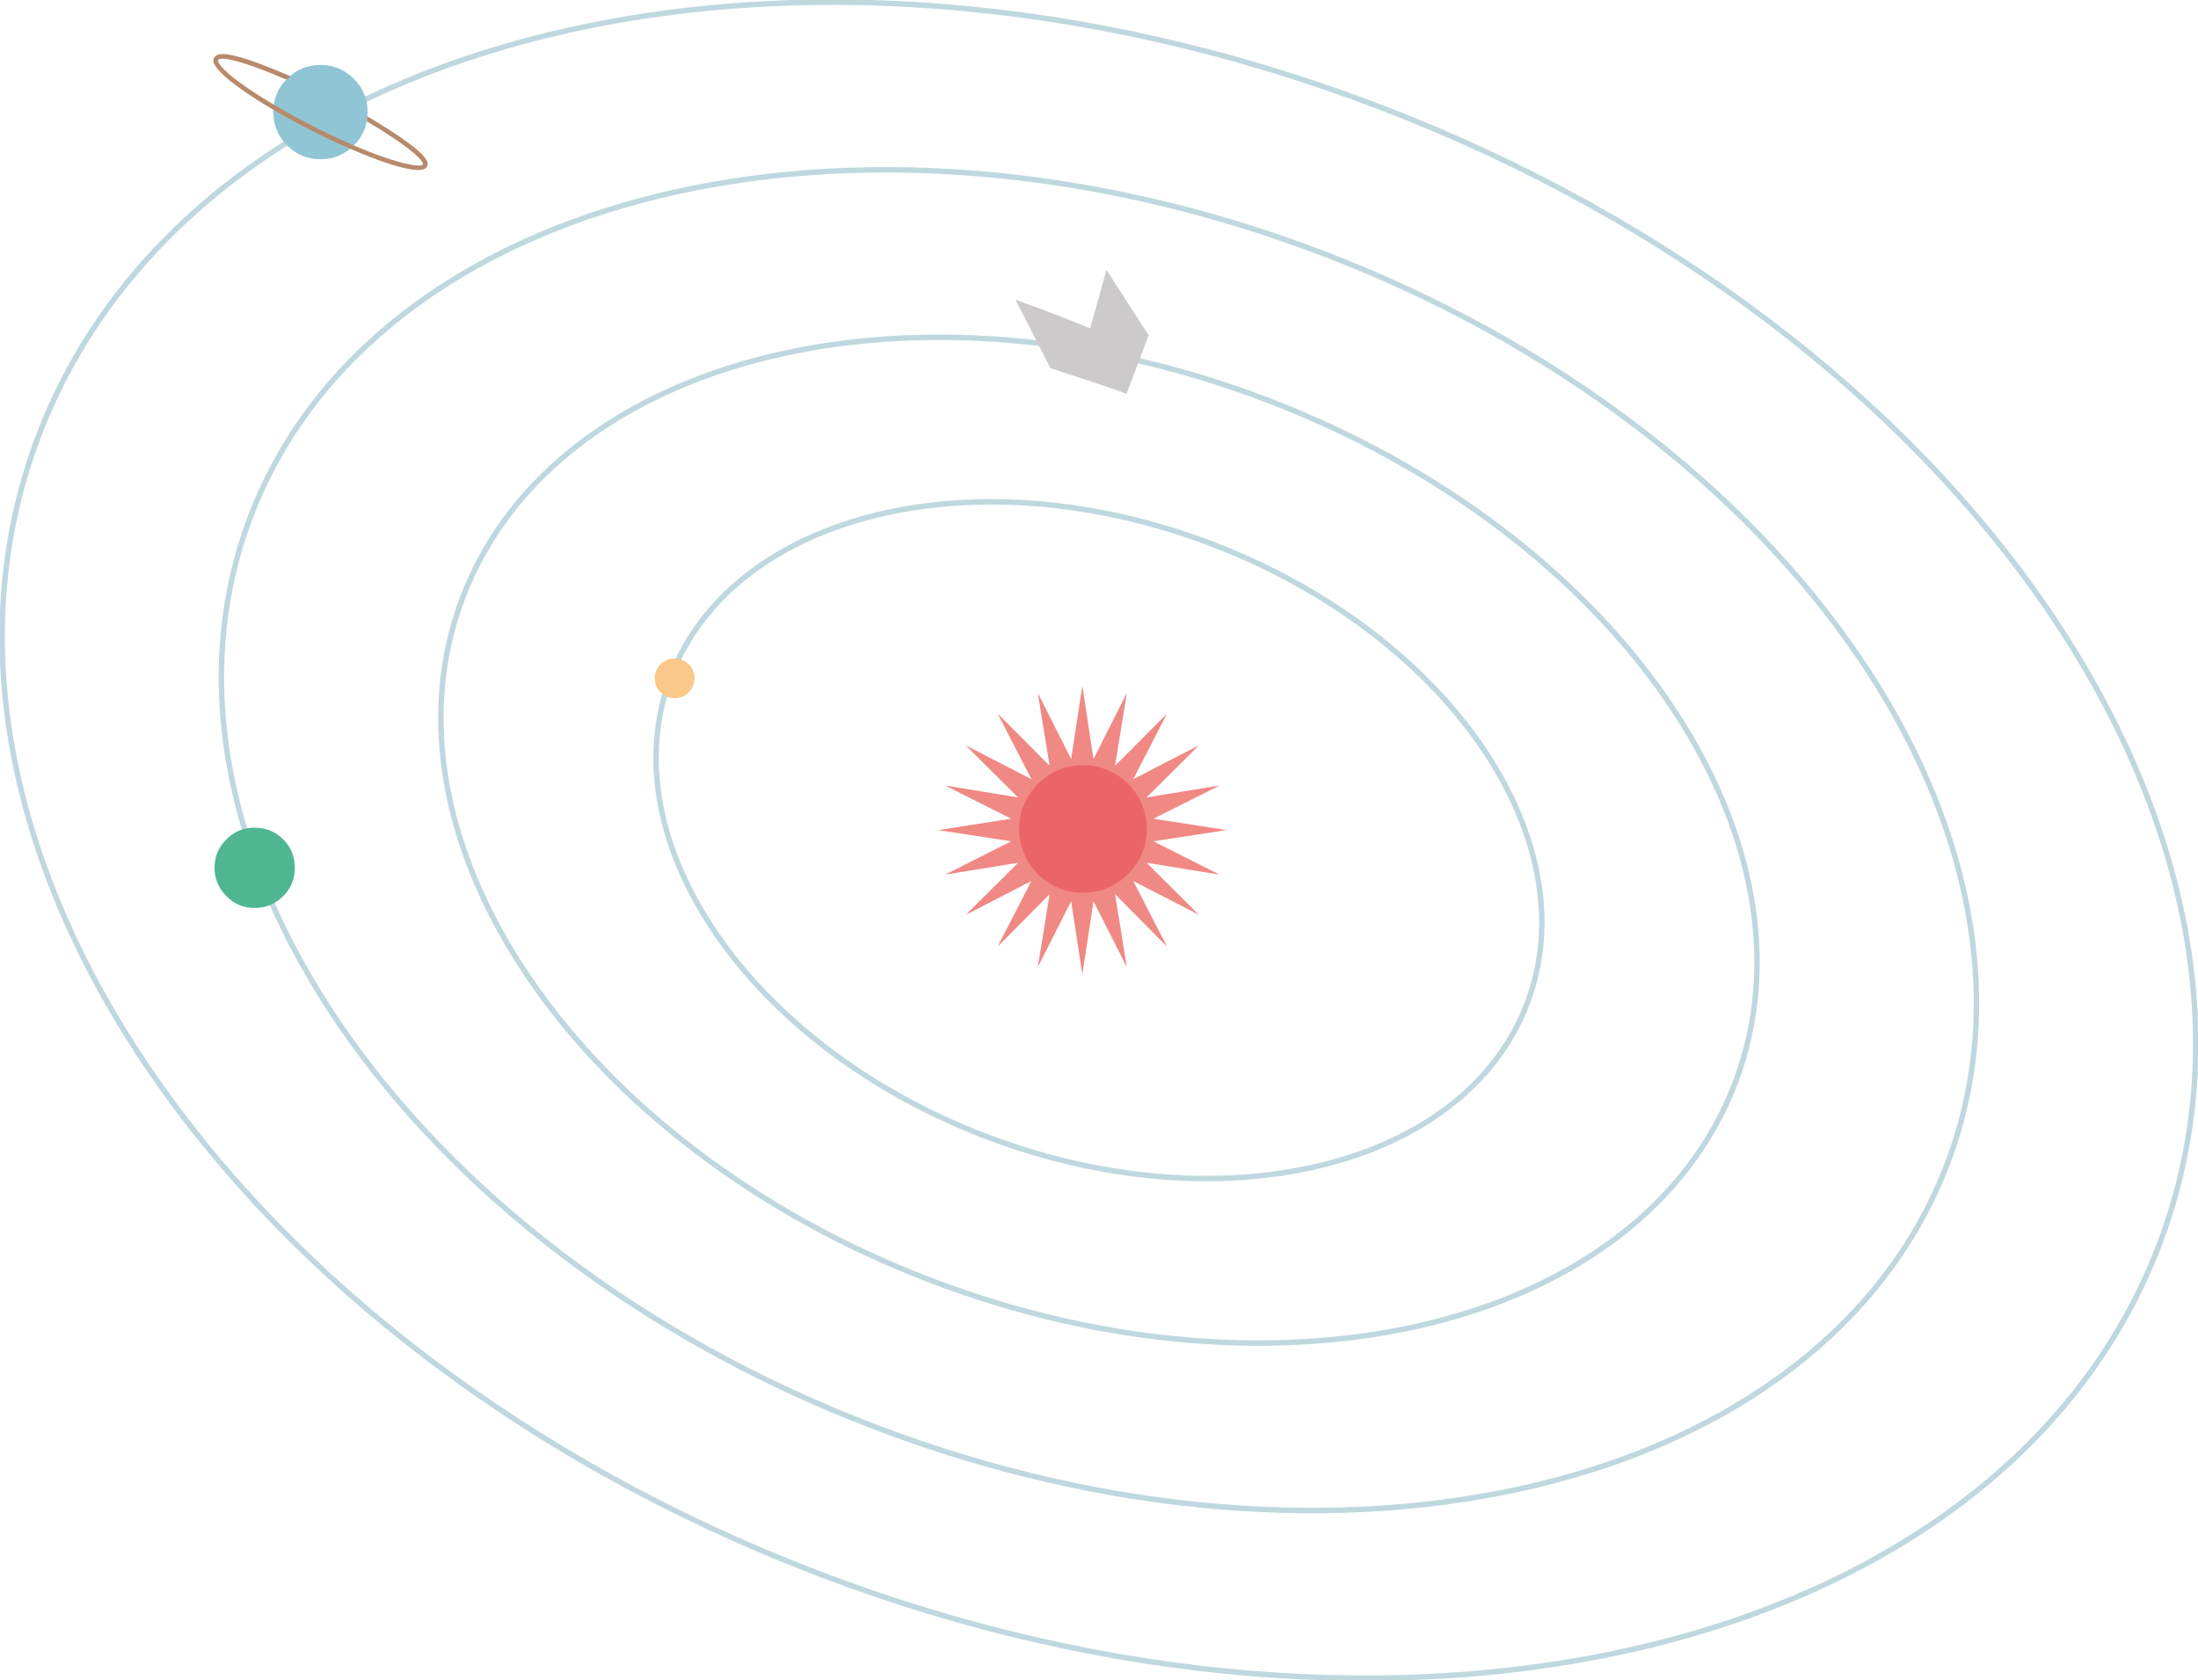 <?xml version="1.0" encoding="UTF-8"?> <svg xmlns="http://www.w3.org/2000/svg" width="807" height="617" viewBox="0 0 807 617" fill="none"> <g clip-path="url(#clip0)"> <path d="M397.379 251.875L393.272 278.697L381.03 254.452L385.379 281.194L366.291 262.024L378.694 286.108L354.613 273.703L373.781 292.793L347.042 288.443L371.285 300.606L344.465 304.795L371.285 308.903L347.042 321.146L373.781 316.796L354.613 335.886L378.694 323.482L366.291 347.566L385.379 328.315L381.03 355.137L393.272 330.892L397.379 357.715L401.487 330.892L413.729 355.137L409.379 328.315L428.467 347.566L416.064 323.482L440.145 335.886L420.977 316.796L447.716 321.146L423.474 308.903L450.293 304.795L423.474 300.606L447.716 288.443L420.977 292.793L440.145 273.703L416.064 286.108L428.467 262.024L409.379 281.194L413.729 254.452L401.487 278.697L397.379 251.875Z" fill="#F08884"></path> <path d="M397.621 327.831C384.677 327.831 374.184 317.337 374.184 304.392C374.184 291.446 384.677 280.952 397.621 280.952C410.565 280.952 421.058 291.446 421.058 304.392C421.058 317.337 410.565 327.831 397.621 327.831Z" fill="#EB6568"></path> <path opacity="0.5" d="M361.941 417.234C275.136 384.067 223.362 308.499 246.302 248.447C269.241 188.395 358.207 166.6 445.013 199.767C531.818 232.934 583.592 308.503 560.652 368.554C537.713 428.606 448.747 450.401 361.941 417.234Z" stroke="#81B3C1" stroke-width="2" stroke-miterlimit="10"></path> <path opacity="0.5" d="M341.734 470.134C212.752 420.852 135.834 308.535 169.934 219.268C204.033 130 336.238 97.585 465.22 146.867C594.202 196.149 671.12 308.466 637.02 397.733C602.921 487.001 470.717 519.416 341.734 470.134Z" stroke="#81B3C1" stroke-width="2" stroke-miterlimit="10"></path> <path opacity="0.5" d="M321.182 523.936C149.192 458.222 46.611 308.496 92.061 189.514C137.511 70.532 313.782 27.35 485.772 93.065C657.762 158.779 760.343 308.505 714.893 427.487C669.443 546.469 493.172 589.651 321.182 523.936Z" stroke="#81B3C1" stroke-width="2" stroke-miterlimit="10"></path> <path d="M78.767 318.649C78.767 314.541 80.217 311.077 83.116 308.178C86.016 305.278 89.479 303.909 93.506 303.909C97.613 303.909 101.076 305.359 103.976 308.178C106.875 311.077 108.244 314.541 108.244 318.649C108.244 322.757 106.795 326.221 103.976 329.04C101.076 331.939 97.613 333.389 93.506 333.389C89.398 333.389 85.935 331.939 83.116 329.04C80.217 326.14 78.767 322.676 78.767 318.649Z" fill="#50B692"></path> <path d="M240.409 249.055C240.409 247.042 241.134 245.35 242.583 243.9C244.033 242.45 245.724 241.806 247.738 241.806C249.751 241.806 251.443 242.531 252.892 243.9C254.342 245.35 254.986 247.042 254.986 249.055C254.986 251.069 254.261 252.76 252.892 254.21C251.443 255.66 249.751 256.385 247.738 256.385C245.724 256.385 244.033 255.66 242.583 254.21C241.053 252.76 240.409 251.069 240.409 249.055Z" fill="#FAC888"></path> <path opacity="0.5" d="M300.601 577.814C85.644 495.683 -42.554 308.526 14.263 159.789C71.08 11.051 291.396 -42.944 506.353 39.187C721.31 121.318 849.507 308.475 792.691 457.212C735.874 605.95 515.558 659.945 300.601 577.814Z" stroke="#81B3C1" stroke-width="2" stroke-miterlimit="10"></path> <path d="M105.425 28.917C108.808 25.534 112.916 23.843 117.667 23.843C122.419 23.843 126.527 25.534 129.909 28.917C133.292 32.3 134.983 36.408 134.983 41.16C134.983 45.913 133.292 50.021 129.909 53.404C126.527 56.787 122.419 58.478 117.667 58.478C112.835 58.478 108.808 56.787 105.425 53.404C102.043 50.021 100.352 45.913 100.352 41.16C100.352 36.408 101.962 32.3 105.425 28.917Z" fill="#90C5D5"></path> <path d="M78.606 21.265C79.734 19.09 83.922 18.204 106.553 27.95L106.392 28.273C106.392 28.273 106.311 28.273 106.311 28.353C105.909 28.595 105.587 28.917 105.184 29.239C83.277 19.895 80.378 21.426 80.056 22.07C80.056 22.07 79.25 24.003 88.915 30.931C95.519 35.683 104.862 41.16 115.01 46.396C139.735 58.961 154.313 62.103 155.279 60.331C155.279 60.331 156.407 57.511 134.661 44.543C134.742 44.06 134.742 43.657 134.822 43.255C134.822 43.174 134.822 43.093 134.822 43.013C134.822 42.932 134.822 42.852 134.822 42.771V42.691C158.903 56.948 157.373 59.928 156.809 61.056C156.568 61.458 156.165 62.425 153.588 62.425C151.574 62.425 148.111 61.861 142.473 60.008C134.661 57.431 124.674 53.162 114.365 47.926C104.056 42.691 94.714 37.213 88.029 32.38C76.995 24.406 78.203 22.07 78.606 21.265Z" fill="#B78A6B"></path> <path d="M400.235 120.567C401.24 117.173 402.308 113.214 403.565 108.753C404.57 104.982 405.45 101.778 406.204 99.075C408.969 103.349 412.613 108.941 417.074 115.917C418.77 118.556 420.341 120.944 421.724 123.08C421.032 124.903 420.341 126.851 419.524 128.987C417.765 133.637 415.817 138.853 413.618 144.572C412.11 144.006 410.351 143.378 408.34 142.686C404.508 141.367 396.968 138.853 385.658 135.208C383.459 130.81 381.071 126.097 378.495 121.069C376.233 116.608 374.348 112.963 372.84 110.072C378.244 111.958 383.836 114.031 389.742 116.356C392.884 117.55 396.402 118.996 400.235 120.567Z" fill="#CCCACB"></path> </g> <defs> <clipPath id="clip0"> <rect width="807" height="617" fill="white" transform="matrix(-1 0 0 1 807 0)"></rect> </clipPath> </defs> </svg> 